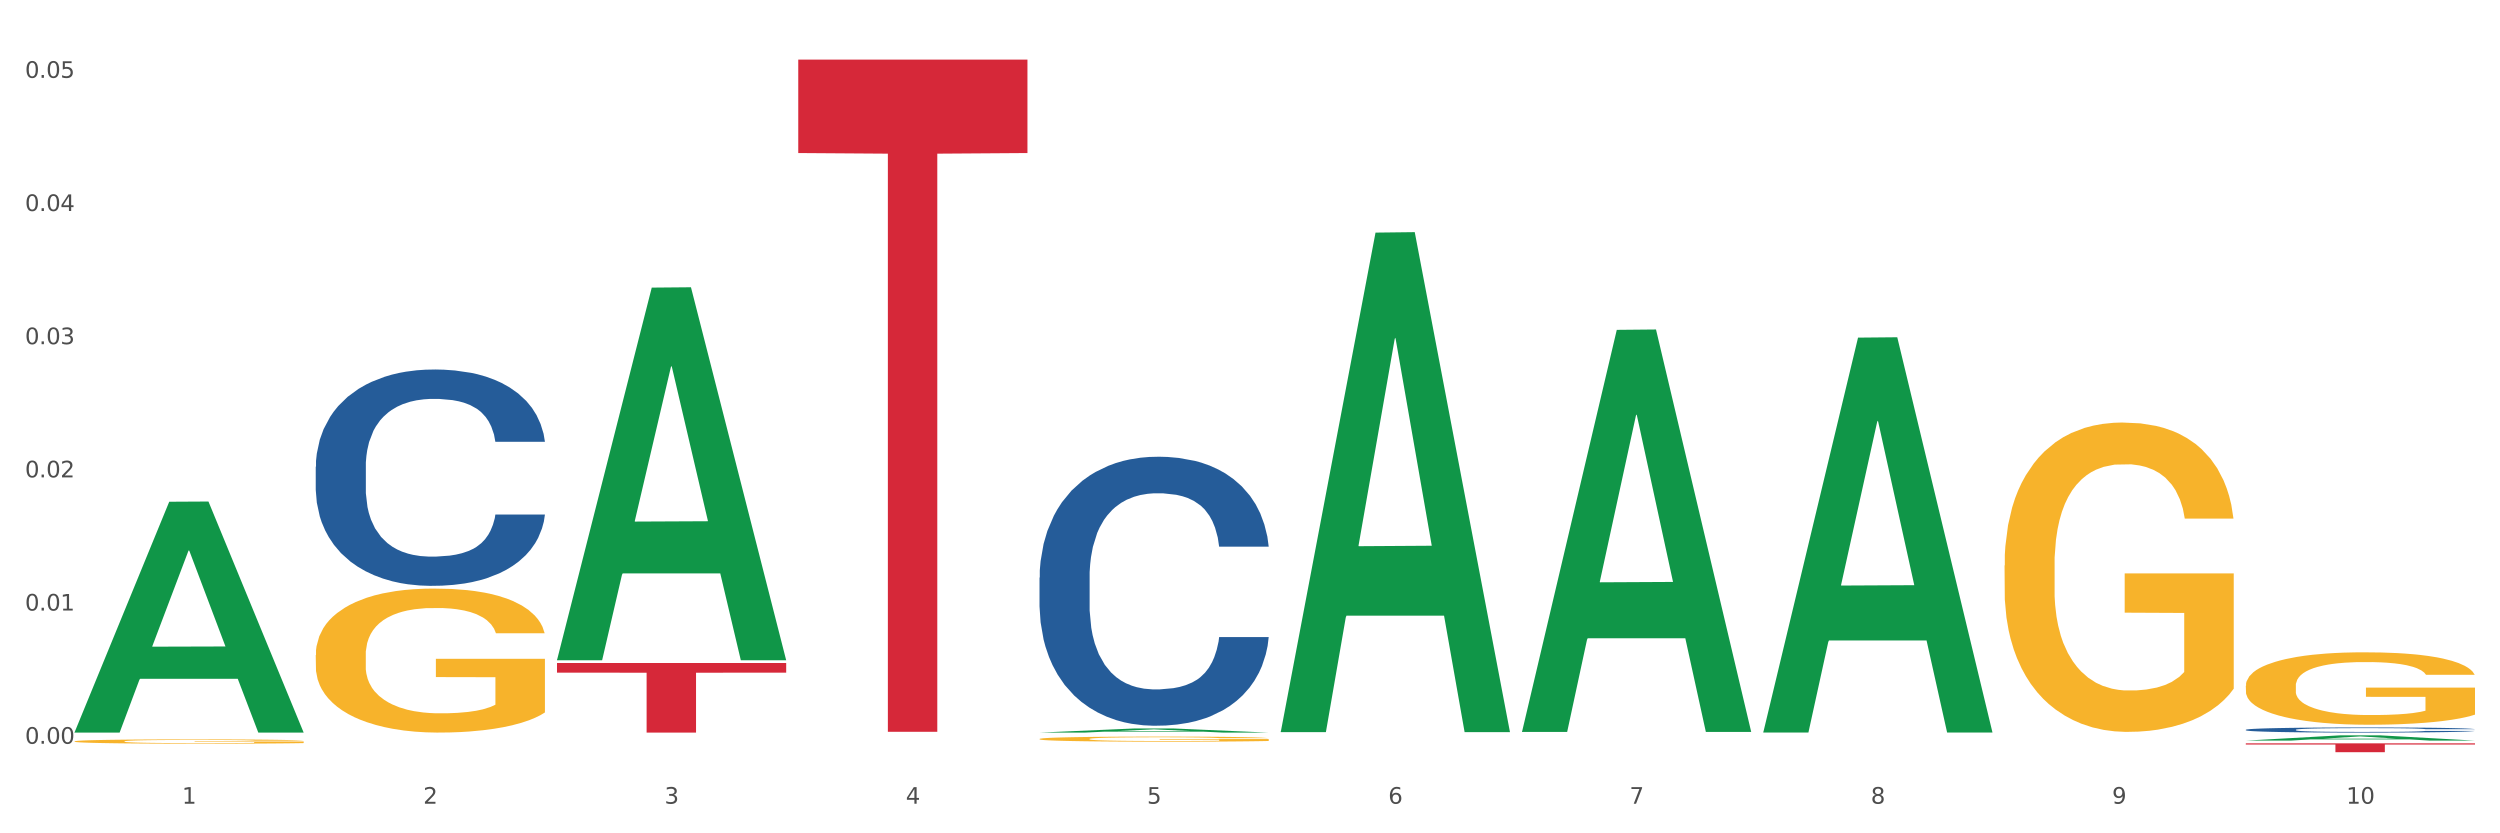 <?xml version="1.0" encoding="utf-8" standalone="no"?>
<!DOCTYPE svg PUBLIC "-//W3C//DTD SVG 1.1//EN"
  "http://www.w3.org/Graphics/SVG/1.1/DTD/svg11.dtd">
<svg xmlns:xlink="http://www.w3.org/1999/xlink" width="1080pt" height="360pt" viewBox="0 0 1080 360" xmlns="http://www.w3.org/2000/svg" version="1.1">
 <rect x="0" y="0" width="1080" height="360" fill="#333333" stroke="none"/>
 <defs>
  <style type="text/css">*{stroke-linejoin: round; stroke-linecap: butt}</style>
 </defs>
 <g id="figure_1">
  <g id="patch_1">
   <path d="M 0 360 
L 1080 360 
L 1080 0 
L 0 0 
z
" style="fill: #ffffff; stroke: #ffffff; stroke-linejoin: miter"/>
  </g>
  <g id="axes_1">
   <g id="matplotlib.axis_1">
    <g id="xtick_1">
     <g id="text_1">
      <!-- 1 -->
      <g style="fill: #4d4d4d" transform="translate(78.627 347.204) scale(0.096 -0.096)">
       <defs>
        <path id="DejaVuSans-31" d="M 794 531 
L 1825 531 
L 1825 4091 
L 703 3866 
L 703 4441 
L 1819 4666 
L 2450 4666 
L 2450 531 
L 3481 531 
L 3481 0 
L 794 0 
L 794 531 
z
" transform="scale(0.016)"/>
       </defs>
       <use xlink:href="#DejaVuSans-31"/>
      </g>
     </g>
    </g>
    <g id="xtick_2">
     <g id="text_2">
      <!-- 2 -->
      <g style="fill: #4d4d4d" transform="translate(182.851 347.204) scale(0.096 -0.096)">
       <defs>
        <path id="DejaVuSans-32" d="M 1228 531 
L 3431 531 
L 3431 0 
L 469 0 
L 469 531 
Q 828 903 1448 1529 
Q 2069 2156 2228 2338 
Q 2531 2678 2651 2914 
Q 2772 3150 2772 3378 
Q 2772 3750 2511 3984 
Q 2250 4219 1831 4219 
Q 1534 4219 1204 4116 
Q 875 4013 500 3803 
L 500 4441 
Q 881 4594 1212 4672 
Q 1544 4750 1819 4750 
Q 2544 4750 2975 4387 
Q 3406 4025 3406 3419 
Q 3406 3131 3298 2873 
Q 3191 2616 2906 2266 
Q 2828 2175 2409 1742 
Q 1991 1309 1228 531 
z
" transform="scale(0.016)"/>
       </defs>
       <use xlink:href="#DejaVuSans-32"/>
      </g>
     </g>
    </g>
    <g id="xtick_3">
     <g id="text_3">
      <!-- 3 -->
      <g style="fill: #4d4d4d" transform="translate(287.074 347.204) scale(0.096 -0.096)">
       <defs>
        <path id="DejaVuSans-33" d="M 2597 2516 
Q 3050 2419 3304 2112 
Q 3559 1806 3559 1356 
Q 3559 666 3084 287 
Q 2609 -91 1734 -91 
Q 1441 -91 1130 -33 
Q 819 25 488 141 
L 488 750 
Q 750 597 1062 519 
Q 1375 441 1716 441 
Q 2309 441 2620 675 
Q 2931 909 2931 1356 
Q 2931 1769 2642 2001 
Q 2353 2234 1838 2234 
L 1294 2234 
L 1294 2753 
L 1863 2753 
Q 2328 2753 2575 2939 
Q 2822 3125 2822 3475 
Q 2822 3834 2567 4026 
Q 2313 4219 1838 4219 
Q 1578 4219 1281 4162 
Q 984 4106 628 3988 
L 628 4550 
Q 988 4650 1302 4700 
Q 1616 4750 1894 4750 
Q 2613 4750 3031 4423 
Q 3450 4097 3450 3541 
Q 3450 3153 3228 2886 
Q 3006 2619 2597 2516 
z
" transform="scale(0.016)"/>
       </defs>
       <use xlink:href="#DejaVuSans-33"/>
      </g>
     </g>
    </g>
    <g id="xtick_4">
     <g id="text_4">
      <!-- 4 -->
      <g style="fill: #4d4d4d" transform="translate(391.298 347.204) scale(0.096 -0.096)">
       <defs>
        <path id="DejaVuSans-34" d="M 2419 4116 
L 825 1625 
L 2419 1625 
L 2419 4116 
z
M 2253 4666 
L 3047 4666 
L 3047 1625 
L 3713 1625 
L 3713 1100 
L 3047 1100 
L 3047 0 
L 2419 0 
L 2419 1100 
L 313 1100 
L 313 1709 
L 2253 4666 
z
" transform="scale(0.016)"/>
       </defs>
       <use xlink:href="#DejaVuSans-34"/>
      </g>
     </g>
    </g>
    <g id="xtick_5">
     <g id="text_5">
      <!-- 5 -->
      <g style="fill: #4d4d4d" transform="translate(495.522 347.204) scale(0.096 -0.096)">
       <defs>
        <path id="DejaVuSans-35" d="M 691 4666 
L 3169 4666 
L 3169 4134 
L 1269 4134 
L 1269 2991 
Q 1406 3038 1543 3061 
Q 1681 3084 1819 3084 
Q 2600 3084 3056 2656 
Q 3513 2228 3513 1497 
Q 3513 744 3044 326 
Q 2575 -91 1722 -91 
Q 1428 -91 1123 -41 
Q 819 9 494 109 
L 494 744 
Q 775 591 1075 516 
Q 1375 441 1709 441 
Q 2250 441 2565 725 
Q 2881 1009 2881 1497 
Q 2881 1984 2565 2268 
Q 2250 2553 1709 2553 
Q 1456 2553 1204 2497 
Q 953 2441 691 2322 
L 691 4666 
z
" transform="scale(0.016)"/>
       </defs>
       <use xlink:href="#DejaVuSans-35"/>
      </g>
     </g>
    </g>
    <g id="xtick_6">
     <g id="text_6">
      <!-- 6 -->
      <g style="fill: #4d4d4d" transform="translate(599.745 347.204) scale(0.096 -0.096)">
       <defs>
        <path id="DejaVuSans-36" d="M 2113 2584 
Q 1688 2584 1439 2293 
Q 1191 2003 1191 1497 
Q 1191 994 1439 701 
Q 1688 409 2113 409 
Q 2538 409 2786 701 
Q 3034 994 3034 1497 
Q 3034 2003 2786 2293 
Q 2538 2584 2113 2584 
z
M 3366 4563 
L 3366 3988 
Q 3128 4100 2886 4159 
Q 2644 4219 2406 4219 
Q 1781 4219 1451 3797 
Q 1122 3375 1075 2522 
Q 1259 2794 1537 2939 
Q 1816 3084 2150 3084 
Q 2853 3084 3261 2657 
Q 3669 2231 3669 1497 
Q 3669 778 3244 343 
Q 2819 -91 2113 -91 
Q 1303 -91 875 529 
Q 447 1150 447 2328 
Q 447 3434 972 4092 
Q 1497 4750 2381 4750 
Q 2619 4750 2861 4703 
Q 3103 4656 3366 4563 
z
" transform="scale(0.016)"/>
       </defs>
       <use xlink:href="#DejaVuSans-36"/>
      </g>
     </g>
    </g>
    <g id="xtick_7">
     <g id="text_7">
      <!-- 7 -->
      <g style="fill: #4d4d4d" transform="translate(703.969 347.204) scale(0.096 -0.096)">
       <defs>
        <path id="DejaVuSans-37" d="M 525 4666 
L 3525 4666 
L 3525 4397 
L 1831 0 
L 1172 0 
L 2766 4134 
L 525 4134 
L 525 4666 
z
" transform="scale(0.016)"/>
       </defs>
       <use xlink:href="#DejaVuSans-37"/>
      </g>
     </g>
    </g>
    <g id="xtick_8">
     <g id="text_8">
      <!-- 8 -->
      <g style="fill: #4d4d4d" transform="translate(808.193 347.204) scale(0.096 -0.096)">
       <defs>
        <path id="DejaVuSans-38" d="M 2034 2216 
Q 1584 2216 1326 1975 
Q 1069 1734 1069 1313 
Q 1069 891 1326 650 
Q 1584 409 2034 409 
Q 2484 409 2743 651 
Q 3003 894 3003 1313 
Q 3003 1734 2745 1975 
Q 2488 2216 2034 2216 
z
M 1403 2484 
Q 997 2584 770 2862 
Q 544 3141 544 3541 
Q 544 4100 942 4425 
Q 1341 4750 2034 4750 
Q 2731 4750 3128 4425 
Q 3525 4100 3525 3541 
Q 3525 3141 3298 2862 
Q 3072 2584 2669 2484 
Q 3125 2378 3379 2068 
Q 3634 1759 3634 1313 
Q 3634 634 3220 271 
Q 2806 -91 2034 -91 
Q 1263 -91 848 271 
Q 434 634 434 1313 
Q 434 1759 690 2068 
Q 947 2378 1403 2484 
z
M 1172 3481 
Q 1172 3119 1398 2916 
Q 1625 2713 2034 2713 
Q 2441 2713 2670 2916 
Q 2900 3119 2900 3481 
Q 2900 3844 2670 4047 
Q 2441 4250 2034 4250 
Q 1625 4250 1398 4047 
Q 1172 3844 1172 3481 
z
" transform="scale(0.016)"/>
       </defs>
       <use xlink:href="#DejaVuSans-38"/>
      </g>
     </g>
    </g>
    <g id="xtick_9">
     <g id="text_9">
      <!-- 9 -->
      <g style="fill: #4d4d4d" transform="translate(912.416 347.204) scale(0.096 -0.096)">
       <defs>
        <path id="DejaVuSans-39" d="M 703 97 
L 703 672 
Q 941 559 1184 500 
Q 1428 441 1663 441 
Q 2288 441 2617 861 
Q 2947 1281 2994 2138 
Q 2813 1869 2534 1725 
Q 2256 1581 1919 1581 
Q 1219 1581 811 2004 
Q 403 2428 403 3163 
Q 403 3881 828 4315 
Q 1253 4750 1959 4750 
Q 2769 4750 3195 4129 
Q 3622 3509 3622 2328 
Q 3622 1225 3098 567 
Q 2575 -91 1691 -91 
Q 1453 -91 1209 -44 
Q 966 3 703 97 
z
M 1959 2075 
Q 2384 2075 2632 2365 
Q 2881 2656 2881 3163 
Q 2881 3666 2632 3958 
Q 2384 4250 1959 4250 
Q 1534 4250 1286 3958 
Q 1038 3666 1038 3163 
Q 1038 2656 1286 2365 
Q 1534 2075 1959 2075 
z
" transform="scale(0.016)"/>
       </defs>
       <use xlink:href="#DejaVuSans-39"/>
      </g>
     </g>
    </g>
    <g id="xtick_10">
     <g id="text_10">
      <!-- 10 -->
      <g style="fill: #4d4d4d" transform="translate(1013.586 347.204) scale(0.096 -0.096)">
       <defs>
        <path id="DejaVuSans-30" d="M 2034 4250 
Q 1547 4250 1301 3770 
Q 1056 3291 1056 2328 
Q 1056 1369 1301 889 
Q 1547 409 2034 409 
Q 2525 409 2770 889 
Q 3016 1369 3016 2328 
Q 3016 3291 2770 3770 
Q 2525 4250 2034 4250 
z
M 2034 4750 
Q 2819 4750 3233 4129 
Q 3647 3509 3647 2328 
Q 3647 1150 3233 529 
Q 2819 -91 2034 -91 
Q 1250 -91 836 529 
Q 422 1150 422 2328 
Q 422 3509 836 4129 
Q 1250 4750 2034 4750 
z
" transform="scale(0.016)"/>
       </defs>
       <use xlink:href="#DejaVuSans-31"/>
       <use xlink:href="#DejaVuSans-30" transform="translate(63.623 0)"/>
      </g>
     </g>
    </g>
    <g id="xtick_11"/>
    <g id="xtick_12"/>
    <g id="xtick_13"/>
    <g id="xtick_14"/>
    <g id="xtick_15"/>
    <g id="xtick_16"/>
    <g id="xtick_17"/>
    <g id="xtick_18"/>
    <g id="xtick_19"/>
   </g>
   <g id="matplotlib.axis_2">
    <g id="ytick_1">
     <g id="text_11">
      <!-- 0.00 -->
      <g style="fill: #4d4d4d" transform="translate(10.8 321.301) scale(0.096 -0.096)">
       <defs>
        <path id="DejaVuSans-2e" d="M 684 794 
L 1344 794 
L 1344 0 
L 684 0 
L 684 794 
z
" transform="scale(0.016)"/>
       </defs>
       <use xlink:href="#DejaVuSans-30"/>
       <use xlink:href="#DejaVuSans-2e" transform="translate(63.623 0)"/>
       <use xlink:href="#DejaVuSans-30" transform="translate(95.41 0)"/>
       <use xlink:href="#DejaVuSans-30" transform="translate(159.033 0)"/>
      </g>
     </g>
    </g>
    <g id="ytick_2">
     <g id="text_12">
      <!-- 0.01 -->
      <g style="fill: #4d4d4d" transform="translate(10.8 263.765) scale(0.096 -0.096)">
       <use xlink:href="#DejaVuSans-30"/>
       <use xlink:href="#DejaVuSans-2e" transform="translate(63.623 0)"/>
       <use xlink:href="#DejaVuSans-30" transform="translate(95.41 0)"/>
       <use xlink:href="#DejaVuSans-31" transform="translate(159.033 0)"/>
      </g>
     </g>
    </g>
    <g id="ytick_3">
     <g id="text_13">
      <!-- 0.02 -->
      <g style="fill: #4d4d4d" transform="translate(10.8 206.23) scale(0.096 -0.096)">
       <use xlink:href="#DejaVuSans-30"/>
       <use xlink:href="#DejaVuSans-2e" transform="translate(63.623 0)"/>
       <use xlink:href="#DejaVuSans-30" transform="translate(95.41 0)"/>
       <use xlink:href="#DejaVuSans-32" transform="translate(159.033 0)"/>
      </g>
     </g>
    </g>
    <g id="ytick_4">
     <g id="text_14">
      <!-- 0.03 -->
      <g style="fill: #4d4d4d" transform="translate(10.8 148.695) scale(0.096 -0.096)">
       <use xlink:href="#DejaVuSans-30"/>
       <use xlink:href="#DejaVuSans-2e" transform="translate(63.623 0)"/>
       <use xlink:href="#DejaVuSans-30" transform="translate(95.41 0)"/>
       <use xlink:href="#DejaVuSans-33" transform="translate(159.033 0)"/>
      </g>
     </g>
    </g>
    <g id="ytick_5">
     <g id="text_15">
      <!-- 0.04 -->
      <g style="fill: #4d4d4d" transform="translate(10.8 91.159) scale(0.096 -0.096)">
       <use xlink:href="#DejaVuSans-30"/>
       <use xlink:href="#DejaVuSans-2e" transform="translate(63.623 0)"/>
       <use xlink:href="#DejaVuSans-30" transform="translate(95.41 0)"/>
       <use xlink:href="#DejaVuSans-34" transform="translate(159.033 0)"/>
      </g>
     </g>
    </g>
    <g id="ytick_6">
     <g id="text_16">
      <!-- 0.05 -->
      <g style="fill: #4d4d4d" transform="translate(10.8 33.624) scale(0.096 -0.096)">
       <use xlink:href="#DejaVuSans-30"/>
       <use xlink:href="#DejaVuSans-2e" transform="translate(63.623 0)"/>
       <use xlink:href="#DejaVuSans-30" transform="translate(95.41 0)"/>
       <use xlink:href="#DejaVuSans-35" transform="translate(159.033 0)"/>
      </g>
     </g>
    </g>
    <g id="ytick_7"/>
    <g id="ytick_8"/>
    <g id="ytick_9"/>
    <g id="ytick_10"/>
    <g id="ytick_11"/>
   </g>
   <g id="PolyCollection_1">
    <path d="M 32.175 316.298 
L 32.277 316.205 
L 73.107 216.751 
L 90.051 216.657 
L 131.187 316.486 
L 111.589 316.486 
L 102.709 293.239 
L 60.552 293.239 
L 60.246 293.614 
L 51.671 316.486 
L 32.175 316.486 
L 32.175 316.298 
L 65.86 279.366 
L 97.401 279.273 
L 81.783 237.935 
L 81.579 237.748 
L 81.375 238.029 
L 65.758 279.273 
L 65.86 279.366 
L 32.175 316.298 
z
" clip-path="url(#p9fb5343af8)" style="fill: #109648"/>
    <path d="M 970.188 315.258 
L 970.305 315.256 
L 970.305 315.199 
L 970.656 315.122 
L 971.943 314.979 
L 973.582 314.871 
L 976.39 314.745 
L 977.912 314.692 
L 979.902 314.633 
L 983.998 314.537 
L 988.679 314.456 
L 991.956 314.411 
L 994.414 314.382 
L 999.915 314.331 
L 1003.075 314.309 
L 1006.352 314.291 
L 1009.161 314.279 
L 1013.842 314.264 
L 1017.587 314.258 
L 1021.917 314.256 
L 1025.546 314.258 
L 1030.344 314.266 
L 1037.366 314.291 
L 1040.058 314.305 
L 1043.686 314.329 
L 1047.431 314.362 
L 1050.474 314.395 
L 1053.985 314.441 
L 1057.613 314.503 
L 1061.125 314.58 
L 1063.582 314.651 
L 1065.572 314.727 
L 1067.327 314.818 
L 1068.615 314.918 
L 1069.2 315.001 
L 1047.782 315.001 
L 1047.197 314.926 
L 1046.027 314.845 
L 1044.857 314.79 
L 1043.569 314.745 
L 1041.58 314.694 
L 1039.824 314.661 
L 1036.898 314.623 
L 1034.206 314.598 
L 1031.983 314.584 
L 1029.291 314.572 
L 1023.556 314.56 
L 1019.46 314.56 
L 1016.885 314.564 
L 1013.725 314.574 
L 1011.033 314.588 
L 1007.873 314.613 
L 1005.415 314.639 
L 1002.958 314.674 
L 1001.553 314.698 
L 999.447 314.743 
L 998.042 314.779 
L 996.17 314.843 
L 995.116 314.887 
L 993.244 315.003 
L 992.424 315.089 
L 992.073 315.148 
L 991.839 315.213 
L 991.839 315.531 
L 992.541 315.673 
L 993.127 315.734 
L 994.063 315.804 
L 995.818 315.893 
L 998.393 315.981 
L 1001.085 316.044 
L 1003.309 316.083 
L 1005.415 316.111 
L 1007.522 316.134 
L 1010.097 316.154 
L 1012.203 316.166 
L 1015.363 316.178 
L 1019.109 316.184 
L 1022.035 316.184 
L 1028.003 316.174 
L 1030.695 316.164 
L 1033.27 316.15 
L 1036.079 316.127 
L 1038.303 316.103 
L 1039.59 316.085 
L 1041.697 316.046 
L 1043.335 316.005 
L 1044.739 315.958 
L 1045.676 315.918 
L 1046.729 315.857 
L 1047.548 315.787 
L 1047.782 315.751 
L 1069.2 315.751 
L 1068.732 315.824 
L 1067.913 315.895 
L 1066.274 315.991 
L 1064.987 316.046 
L 1062.997 316.113 
L 1060.89 316.17 
L 1057.965 316.233 
L 1055.273 316.28 
L 1052.464 316.321 
L 1049.421 316.358 
L 1043.92 316.408 
L 1041.931 316.423 
L 1037.717 316.447 
L 1034.44 316.461 
L 1029.642 316.476 
L 1024.726 316.484 
L 1019.577 316.486 
L 1015.012 316.482 
L 1009.98 316.47 
L 1006.82 316.457 
L 1003.309 316.439 
L 999.212 316.411 
L 995.35 316.376 
L 991.722 316.335 
L 988.328 316.288 
L 985.168 316.235 
L 981.072 316.148 
L 978.029 316.062 
L 975.805 315.983 
L 974.284 315.916 
L 972.762 315.83 
L 971.943 315.771 
L 970.656 315.629 
L 970.188 315.496 
L 970.188 315.258 
z
" clip-path="url(#p9fb5343af8)" style="fill: #255c99"/>
    <path d="M 449.069 249.525 
L 449.187 249.419 
L 449.187 246.446 
L 449.538 242.413 
L 450.825 234.983 
L 452.464 229.357 
L 455.272 222.776 
L 456.794 220.016 
L 458.783 216.938 
L 462.88 211.949 
L 467.561 207.703 
L 470.838 205.368 
L 473.296 203.882 
L 478.797 201.228 
L 481.957 200.061 
L 485.234 199.105 
L 488.042 198.469 
L 492.724 197.726 
L 496.469 197.407 
L 500.799 197.301 
L 504.427 197.407 
L 509.226 197.832 
L 516.248 199.105 
L 518.94 199.848 
L 522.568 201.122 
L 526.313 202.821 
L 529.356 204.519 
L 532.867 206.96 
L 536.495 210.145 
L 540.006 214.178 
L 542.464 217.893 
L 544.454 221.821 
L 546.209 226.597 
L 547.497 231.798 
L 548.082 236.15 
L 526.664 236.15 
L 526.079 232.223 
L 524.909 227.977 
L 523.738 225.111 
L 522.451 222.776 
L 520.461 220.122 
L 518.706 218.424 
L 515.78 216.407 
L 513.088 215.133 
L 510.864 214.39 
L 508.173 213.754 
L 502.438 213.117 
L 498.342 213.117 
L 495.767 213.329 
L 492.607 213.86 
L 489.915 214.603 
L 486.755 215.876 
L 484.297 217.256 
L 481.84 219.061 
L 480.435 220.335 
L 478.328 222.67 
L 476.924 224.58 
L 475.051 227.871 
L 473.998 230.206 
L 472.126 236.256 
L 471.306 240.715 
L 470.955 243.793 
L 470.721 247.19 
L 470.721 263.748 
L 471.423 271.178 
L 472.009 274.363 
L 472.945 277.972 
L 474.7 282.642 
L 477.275 287.207 
L 479.967 290.497 
L 482.191 292.514 
L 484.297 294 
L 486.404 295.167 
L 488.979 296.229 
L 491.085 296.866 
L 494.245 297.503 
L 497.991 297.821 
L 500.916 297.821 
L 506.885 297.29 
L 509.577 296.76 
L 512.152 296.017 
L 514.961 294.849 
L 517.184 293.575 
L 518.472 292.62 
L 520.578 290.603 
L 522.217 288.48 
L 523.621 286.039 
L 524.558 283.916 
L 525.611 280.732 
L 526.43 277.123 
L 526.664 275.212 
L 548.082 275.212 
L 547.614 279.033 
L 546.795 282.748 
L 545.156 287.737 
L 543.869 290.603 
L 541.879 294.106 
L 539.772 297.078 
L 536.846 300.369 
L 534.155 302.81 
L 531.346 304.933 
L 528.303 306.844 
L 522.802 309.497 
L 520.813 310.24 
L 516.599 311.514 
L 513.322 312.257 
L 508.524 313 
L 503.608 313.425 
L 498.459 313.531 
L 493.894 313.318 
L 488.862 312.682 
L 485.702 312.045 
L 482.191 311.089 
L 478.094 309.603 
L 474.232 307.799 
L 470.604 305.676 
L 467.21 303.235 
L 464.05 300.475 
L 459.954 295.91 
L 456.911 291.452 
L 454.687 287.313 
L 453.166 283.81 
L 451.644 279.352 
L 450.825 276.273 
L 449.538 268.843 
L 449.069 261.944 
L 449.069 249.525 
z
" clip-path="url(#p9fb5343af8)" style="fill: #255c99"/>
    <path d="M 136.399 201.62 
L 136.516 201.534 
L 136.516 199.144 
L 136.867 195.9 
L 138.154 189.925 
L 139.793 185.401 
L 142.602 180.108 
L 144.123 177.889 
L 146.113 175.413 
L 150.209 171.401 
L 154.89 167.987 
L 158.167 166.109 
L 160.625 164.914 
L 166.126 162.78 
L 169.286 161.841 
L 172.563 161.073 
L 175.372 160.56 
L 180.053 159.963 
L 183.798 159.707 
L 188.129 159.621 
L 191.757 159.707 
L 196.555 160.048 
L 203.577 161.073 
L 206.269 161.67 
L 209.897 162.694 
L 213.642 164.06 
L 216.685 165.426 
L 220.196 167.389 
L 223.824 169.95 
L 227.336 173.194 
L 229.793 176.182 
L 231.783 179.34 
L 233.538 183.181 
L 234.826 187.364 
L 235.411 190.864 
L 213.993 190.864 
L 213.408 187.706 
L 212.238 184.291 
L 211.068 181.986 
L 209.78 180.108 
L 207.791 177.974 
L 206.035 176.609 
L 203.109 174.987 
L 200.417 173.962 
L 198.194 173.365 
L 195.502 172.853 
L 189.767 172.34 
L 185.671 172.34 
L 183.096 172.511 
L 179.936 172.938 
L 177.244 173.535 
L 174.084 174.56 
L 171.626 175.67 
L 169.169 177.121 
L 167.764 178.145 
L 165.658 180.023 
L 164.253 181.56 
L 162.381 184.206 
L 161.327 186.084 
L 159.455 190.949 
L 158.635 194.535 
L 158.284 197.01 
L 158.05 199.742 
L 158.05 213.058 
L 158.752 219.034 
L 159.338 221.594 
L 160.274 224.497 
L 162.029 228.253 
L 164.604 231.923 
L 167.296 234.569 
L 169.52 236.191 
L 171.626 237.386 
L 173.733 238.325 
L 176.308 239.179 
L 178.415 239.691 
L 181.575 240.203 
L 185.32 240.459 
L 188.246 240.459 
L 194.214 240.033 
L 196.906 239.606 
L 199.481 239.008 
L 202.29 238.069 
L 204.514 237.045 
L 205.801 236.277 
L 207.908 234.655 
L 209.546 232.948 
L 210.951 230.984 
L 211.887 229.277 
L 212.94 226.716 
L 213.759 223.814 
L 213.993 222.277 
L 235.411 222.277 
L 234.943 225.35 
L 234.124 228.338 
L 232.485 232.35 
L 231.198 234.655 
L 229.208 237.472 
L 227.102 239.862 
L 224.176 242.508 
L 221.484 244.471 
L 218.675 246.179 
L 215.632 247.715 
L 210.131 249.849 
L 208.142 250.447 
L 203.928 251.471 
L 200.651 252.069 
L 195.853 252.666 
L 190.937 253.008 
L 185.788 253.093 
L 181.223 252.922 
L 176.191 252.41 
L 173.031 251.898 
L 169.52 251.13 
L 165.424 249.935 
L 161.561 248.483 
L 157.933 246.776 
L 154.539 244.813 
L 151.379 242.593 
L 147.283 238.923 
L 144.24 235.338 
L 142.016 232.009 
L 140.495 229.192 
L 138.973 225.606 
L 138.154 223.131 
L 136.867 217.156 
L 136.399 211.607 
L 136.399 201.62 
z
" clip-path="url(#p9fb5343af8)" style="fill: #255c99"/>
    <path d="M 449.069 319.229 
L 449.186 319.227 
L 449.186 319.154 
L 449.42 319.092 
L 450.589 318.941 
L 452.343 318.817 
L 453.628 318.751 
L 454.914 318.696 
L 456.434 318.642 
L 458.304 318.586 
L 461.694 318.504 
L 463.799 318.462 
L 466.37 318.417 
L 471.046 318.353 
L 474.436 318.317 
L 477.943 318.287 
L 483.671 318.251 
L 487.412 318.235 
L 491.386 318.223 
L 496.179 318.215 
L 499.803 318.213 
L 507.752 318.219 
L 514.532 318.237 
L 517.805 318.251 
L 522.014 318.275 
L 524.235 318.291 
L 527.859 318.323 
L 531.599 318.365 
L 534.171 318.401 
L 538.029 318.47 
L 540.951 318.538 
L 543.64 318.622 
L 545.043 318.68 
L 546.095 318.735 
L 547.03 318.797 
L 547.965 318.895 
L 526.923 318.895 
L 526.105 318.825 
L 524.819 318.759 
L 522.949 318.694 
L 521.312 318.654 
L 518.507 318.604 
L 515.935 318.572 
L 513.246 318.548 
L 509.973 318.528 
L 507.401 318.518 
L 503.778 318.51 
L 496.647 318.512 
L 491.854 318.528 
L 488.581 318.548 
L 486.477 318.566 
L 484.606 318.586 
L 482.502 318.614 
L 480.047 318.656 
L 478.294 318.694 
L 476.54 318.743 
L 475.138 318.791 
L 473.852 318.847 
L 472.8 318.907 
L 471.981 318.97 
L 471.28 319.046 
L 470.696 319.172 
L 470.696 319.447 
L 470.929 319.51 
L 471.514 319.592 
L 472.215 319.654 
L 473.384 319.729 
L 474.436 319.779 
L 476.424 319.851 
L 478.645 319.911 
L 480.398 319.95 
L 482.152 319.982 
L 485.191 320.026 
L 488.581 320.062 
L 491.503 320.084 
L 495.478 320.104 
L 498.167 320.112 
L 500.505 320.116 
L 506.232 320.116 
L 510.324 320.11 
L 514.883 320.096 
L 518.39 320.078 
L 521.312 320.056 
L 524.585 320.02 
L 526.69 319.986 
L 526.69 319.566 
L 500.972 319.564 
L 500.972 319.285 
L 548.082 319.285 
L 548.082 320.104 
L 546.095 320.146 
L 543.874 320.184 
L 541.536 320.219 
L 538.029 320.261 
L 533.82 320.301 
L 530.08 320.329 
L 526.105 320.353 
L 521.429 320.375 
L 515.351 320.395 
L 511.61 320.403 
L 506.934 320.409 
L 501.44 320.411 
L 496.647 320.407 
L 491.971 320.397 
L 487.061 320.379 
L 482.268 320.353 
L 478.645 320.327 
L 475.021 320.295 
L 471.163 320.253 
L 468.124 320.213 
L 465.786 320.176 
L 463.214 320.13 
L 460.409 320.07 
L 458.304 320.016 
L 456.434 319.96 
L 454.447 319.887 
L 453.044 319.825 
L 451.641 319.747 
L 450.823 319.688 
L 449.888 319.598 
L 449.186 319.472 
L 449.069 319.229 
z
" clip-path="url(#p9fb5343af8)" style="fill: #f7b32b"/>
    <path d="M 865.964 244.288 
L 866.081 244.166 
L 866.081 239.772 
L 866.315 235.988 
L 867.484 226.834 
L 869.237 219.266 
L 870.523 215.238 
L 871.809 211.942 
L 873.329 208.646 
L 875.199 205.229 
L 878.589 200.224 
L 880.693 197.661 
L 883.265 194.976 
L 887.941 191.07 
L 891.331 188.872 
L 894.838 187.042 
L 900.566 184.844 
L 904.306 183.868 
L 908.281 183.136 
L 913.074 182.647 
L 916.698 182.525 
L 924.647 182.891 
L 931.427 183.99 
L 934.7 184.844 
L 938.908 186.309 
L 941.129 187.286 
L 944.753 189.239 
L 948.494 191.802 
L 951.066 193.999 
L 954.923 198.149 
L 957.846 202.299 
L 960.534 207.426 
L 961.937 210.966 
L 962.989 214.261 
L 963.924 218.045 
L 964.859 224.026 
L 943.818 224.026 
L 943 219.754 
L 941.714 215.726 
L 939.843 211.82 
L 938.207 209.379 
L 935.401 206.327 
L 932.829 204.374 
L 930.141 202.91 
L 926.868 201.689 
L 924.296 201.079 
L 920.672 200.59 
L 913.541 200.712 
L 908.749 201.689 
L 905.475 202.91 
L 903.371 204.008 
L 901.501 205.229 
L 899.397 206.938 
L 896.942 209.501 
L 895.188 211.82 
L 893.435 214.749 
L 892.032 217.679 
L 890.746 221.097 
L 889.694 224.758 
L 888.876 228.542 
L 888.175 233.181 
L 887.59 240.871 
L 887.59 257.593 
L 887.824 261.377 
L 888.408 266.381 
L 889.11 270.165 
L 890.279 274.681 
L 891.331 277.733 
L 893.318 282.127 
L 895.539 285.789 
L 897.293 288.108 
L 899.046 290.061 
L 902.085 292.747 
L 905.475 294.944 
L 908.398 296.286 
L 912.372 297.507 
L 915.061 297.995 
L 917.399 298.239 
L 923.127 298.239 
L 927.218 297.873 
L 931.777 297.019 
L 935.284 295.92 
L 938.207 294.577 
L 941.48 292.38 
L 943.584 290.305 
L 943.584 264.795 
L 917.867 264.672 
L 917.867 247.706 
L 964.976 247.706 
L 964.976 297.507 
L 962.989 300.07 
L 960.768 302.389 
L 958.43 304.464 
L 954.923 307.028 
L 950.715 309.469 
L 946.974 311.178 
L 943 312.643 
L 938.324 313.985 
L 932.245 315.206 
L 928.504 315.694 
L 923.828 316.06 
L 918.334 316.182 
L 913.541 315.938 
L 908.865 315.328 
L 903.956 314.229 
L 899.163 312.643 
L 895.539 311.056 
L 891.915 309.103 
L 888.058 306.539 
L 885.018 304.098 
L 882.68 301.901 
L 880.109 299.094 
L 877.303 295.432 
L 875.199 292.136 
L 873.329 288.719 
L 871.341 284.324 
L 869.938 280.54 
L 868.536 275.78 
L 867.717 272.24 
L 866.782 266.748 
L 866.081 259.058 
L 865.964 244.288 
z
" clip-path="url(#p9fb5343af8)" style="fill: #f7b32b"/>
    <path d="M 970.188 296.257 
L 970.304 296.228 
L 970.304 295.199 
L 970.538 294.313 
L 971.707 292.17 
L 973.461 290.398 
L 974.747 289.455 
L 976.032 288.684 
L 977.552 287.912 
L 979.422 287.112 
L 982.813 285.94 
L 984.917 285.34 
L 987.488 284.711 
L 992.164 283.797 
L 995.554 283.283 
L 999.061 282.854 
L 1004.789 282.34 
L 1008.53 282.111 
L 1012.505 281.939 
L 1017.297 281.825 
L 1020.921 281.797 
L 1028.87 281.882 
L 1035.65 282.139 
L 1038.923 282.34 
L 1043.132 282.682 
L 1045.353 282.911 
L 1048.977 283.368 
L 1052.717 283.968 
L 1055.289 284.483 
L 1059.147 285.454 
L 1062.069 286.426 
L 1064.758 287.626 
L 1066.161 288.455 
L 1067.213 289.227 
L 1068.148 290.113 
L 1069.083 291.513 
L 1048.041 291.513 
L 1047.223 290.513 
L 1045.937 289.57 
L 1044.067 288.655 
L 1042.43 288.084 
L 1039.625 287.369 
L 1037.053 286.912 
L 1034.364 286.569 
L 1031.091 286.283 
L 1028.52 286.14 
L 1024.896 286.026 
L 1017.765 286.055 
L 1012.972 286.283 
L 1009.699 286.569 
L 1007.595 286.826 
L 1005.724 287.112 
L 1003.62 287.512 
L 1001.165 288.112 
L 999.412 288.655 
L 997.659 289.341 
L 996.256 290.027 
L 994.97 290.827 
L 993.918 291.684 
L 993.1 292.57 
L 992.398 293.656 
L 991.814 295.456 
L 991.814 299.372 
L 992.047 300.257 
L 992.632 301.429 
L 993.333 302.315 
L 994.502 303.372 
L 995.554 304.087 
L 997.542 305.116 
L 999.763 305.973 
L 1001.516 306.516 
L 1003.27 306.973 
L 1006.309 307.602 
L 1009.699 308.116 
L 1012.621 308.43 
L 1016.596 308.716 
L 1019.285 308.831 
L 1021.623 308.888 
L 1027.351 308.888 
L 1031.442 308.802 
L 1036.001 308.602 
L 1039.508 308.345 
L 1042.43 308.03 
L 1045.704 307.516 
L 1047.808 307.03 
L 1047.808 301.058 
L 1022.09 301.029 
L 1022.09 297.057 
L 1069.2 297.057 
L 1069.2 308.716 
L 1067.213 309.316 
L 1064.992 309.859 
L 1062.654 310.345 
L 1059.147 310.945 
L 1054.938 311.517 
L 1051.198 311.917 
L 1047.223 312.26 
L 1042.547 312.574 
L 1036.469 312.86 
L 1032.728 312.974 
L 1028.052 313.06 
L 1022.558 313.089 
L 1017.765 313.031 
L 1013.089 312.889 
L 1008.179 312.631 
L 1003.387 312.26 
L 999.763 311.888 
L 996.139 311.431 
L 992.281 310.831 
L 989.242 310.259 
L 986.904 309.745 
L 984.332 309.088 
L 981.527 308.23 
L 979.422 307.459 
L 977.552 306.659 
L 975.565 305.63 
L 974.162 304.744 
L 972.759 303.63 
L 971.941 302.801 
L 971.006 301.515 
L 970.304 299.714 
L 970.188 296.257 
z
" clip-path="url(#p9fb5343af8)" style="fill: #f7b32b"/>
    <path d="M 240.622 286.408 
L 339.635 286.408 
L 339.635 290.587 
L 300.687 290.615 
L 300.687 316.481 
L 279.336 316.481 
L 279.336 290.615 
L 240.622 290.587 
L 240.622 286.436 
L 240.622 286.408 
z
" clip-path="url(#p9fb5343af8)" style="fill: #d62839"/>
    <path d="M 344.846 25.759 
L 443.858 25.759 
L 443.858 66.113 
L 404.91 66.386 
L 404.91 316.141 
L 383.559 316.141 
L 383.559 66.386 
L 344.846 66.113 
L 344.846 26.032 
L 344.846 25.759 
z
" clip-path="url(#p9fb5343af8)" style="fill: #d62839"/>
    <path d="M 970.188 321.11 
L 1069.2 321.11 
L 1069.2 321.644 
L 1030.252 321.647 
L 1030.252 324.95 
L 1008.901 324.95 
L 1008.901 321.647 
L 970.188 321.644 
L 970.188 321.114 
L 970.188 321.11 
z
" clip-path="url(#p9fb5343af8)" style="fill: #d62839"/>
    <path d="M 136.399 283.01 
L 136.516 282.953 
L 136.516 280.908 
L 136.749 279.146 
L 137.918 274.885 
L 139.672 271.362 
L 140.958 269.488 
L 142.244 267.953 
L 143.763 266.419 
L 145.634 264.829 
L 149.024 262.499 
L 151.128 261.306 
L 153.699 260.056 
L 158.375 258.238 
L 161.765 257.215 
L 165.272 256.363 
L 171 255.34 
L 174.741 254.886 
L 178.716 254.545 
L 183.508 254.317 
L 187.132 254.261 
L 195.081 254.431 
L 201.861 254.942 
L 205.135 255.34 
L 209.343 256.022 
L 211.564 256.476 
L 215.188 257.385 
L 218.928 258.579 
L 221.5 259.601 
L 225.358 261.533 
L 228.28 263.465 
L 230.969 265.851 
L 232.372 267.499 
L 233.424 269.033 
L 234.359 270.794 
L 235.294 273.578 
L 214.253 273.578 
L 213.434 271.59 
L 212.148 269.715 
L 210.278 267.897 
L 208.641 266.76 
L 205.836 265.34 
L 203.264 264.431 
L 200.576 263.749 
L 197.302 263.181 
L 194.731 262.897 
L 191.107 262.669 
L 183.976 262.726 
L 179.183 263.181 
L 175.91 263.749 
L 173.806 264.26 
L 171.936 264.829 
L 169.831 265.624 
L 167.377 266.817 
L 165.623 267.897 
L 163.87 269.26 
L 162.467 270.624 
L 161.181 272.215 
L 160.129 273.919 
L 159.311 275.681 
L 158.609 277.84 
L 158.025 281.419 
L 158.025 289.203 
L 158.259 290.964 
L 158.843 293.294 
L 159.544 295.055 
L 160.713 297.157 
L 161.765 298.578 
L 163.753 300.623 
L 165.974 302.328 
L 167.727 303.407 
L 169.481 304.316 
L 172.52 305.566 
L 175.91 306.589 
L 178.833 307.214 
L 182.807 307.782 
L 185.496 308.009 
L 187.834 308.123 
L 193.562 308.123 
L 197.653 307.953 
L 202.212 307.555 
L 205.719 307.044 
L 208.641 306.419 
L 211.915 305.396 
L 214.019 304.43 
L 214.019 292.555 
L 188.301 292.498 
L 188.301 284.601 
L 235.411 284.601 
L 235.411 307.782 
L 233.424 308.975 
L 231.203 310.055 
L 228.865 311.021 
L 225.358 312.214 
L 221.15 313.35 
L 217.409 314.146 
L 213.434 314.827 
L 208.758 315.452 
L 202.68 316.021 
L 198.939 316.248 
L 194.263 316.418 
L 188.769 316.475 
L 183.976 316.362 
L 179.3 316.077 
L 174.39 315.566 
L 169.598 314.827 
L 165.974 314.089 
L 162.35 313.18 
L 158.492 311.987 
L 155.453 310.85 
L 153.115 309.828 
L 150.543 308.521 
L 147.738 306.816 
L 145.634 305.282 
L 143.763 303.691 
L 141.776 301.646 
L 140.373 299.885 
L 138.97 297.669 
L 138.152 296.021 
L 137.217 293.464 
L 136.516 289.885 
L 136.399 283.01 
z
" clip-path="url(#p9fb5343af8)" style="fill: #f7b32b"/>
    <path d="M 32.175 320.27 
L 32.292 320.268 
L 32.292 320.207 
L 32.526 320.154 
L 33.695 320.026 
L 35.448 319.92 
L 36.734 319.864 
L 38.02 319.817 
L 39.54 319.771 
L 41.41 319.724 
L 44.8 319.654 
L 46.904 319.618 
L 49.476 319.58 
L 54.152 319.526 
L 57.542 319.495 
L 61.049 319.469 
L 66.777 319.438 
L 70.517 319.425 
L 74.492 319.415 
L 79.285 319.408 
L 82.909 319.406 
L 90.858 319.411 
L 97.638 319.426 
L 100.911 319.438 
L 105.119 319.459 
L 107.34 319.473 
L 110.964 319.5 
L 114.705 319.536 
L 117.277 319.566 
L 121.134 319.625 
L 124.057 319.683 
L 126.745 319.754 
L 128.148 319.804 
L 129.2 319.85 
L 130.135 319.903 
L 131.071 319.987 
L 110.029 319.987 
L 109.211 319.927 
L 107.925 319.87 
L 106.054 319.816 
L 104.418 319.782 
L 101.612 319.739 
L 99.041 319.712 
L 96.352 319.691 
L 93.079 319.674 
L 90.507 319.666 
L 86.883 319.659 
L 79.752 319.66 
L 74.96 319.674 
L 71.686 319.691 
L 69.582 319.707 
L 67.712 319.724 
L 65.608 319.747 
L 63.153 319.783 
L 61.399 319.816 
L 59.646 319.857 
L 58.243 319.898 
L 56.957 319.946 
L 55.905 319.997 
L 55.087 320.05 
L 54.386 320.115 
L 53.801 320.222 
L 53.801 320.456 
L 54.035 320.509 
L 54.619 320.579 
L 55.321 320.632 
L 56.49 320.695 
L 57.542 320.738 
L 59.529 320.799 
L 61.75 320.85 
L 63.504 320.883 
L 65.257 320.91 
L 68.296 320.948 
L 71.686 320.979 
L 74.609 320.997 
L 78.583 321.014 
L 81.272 321.021 
L 83.61 321.025 
L 89.338 321.025 
L 93.429 321.019 
L 97.988 321.008 
L 101.495 320.992 
L 104.418 320.973 
L 107.691 320.943 
L 109.795 320.914 
L 109.795 320.557 
L 84.078 320.555 
L 84.078 320.318 
L 131.187 320.318 
L 131.187 321.014 
L 129.2 321.05 
L 126.979 321.083 
L 124.641 321.112 
L 121.134 321.148 
L 116.926 321.182 
L 113.185 321.206 
L 109.211 321.226 
L 104.535 321.245 
L 98.456 321.262 
L 94.715 321.269 
L 90.039 321.274 
L 84.545 321.276 
L 79.752 321.272 
L 75.076 321.264 
L 70.167 321.248 
L 65.374 321.226 
L 61.75 321.204 
L 58.126 321.177 
L 54.269 321.141 
L 51.229 321.107 
L 48.891 321.076 
L 46.32 321.037 
L 43.514 320.985 
L 41.41 320.939 
L 39.54 320.891 
L 37.552 320.83 
L 36.15 320.777 
L 34.747 320.71 
L 33.928 320.661 
L 32.993 320.584 
L 32.292 320.477 
L 32.175 320.27 
z
" clip-path="url(#p9fb5343af8)" style="fill: #f7b32b"/>
    <path d="M 240.622 284.938 
L 240.724 284.787 
L 281.554 124.247 
L 298.499 124.096 
L 339.635 285.24 
L 320.036 285.24 
L 311.156 247.716 
L 268.999 247.716 
L 268.693 248.321 
L 260.118 285.24 
L 240.622 285.24 
L 240.622 284.938 
L 274.307 225.322 
L 305.848 225.17 
L 290.231 158.443 
L 290.026 158.14 
L 289.822 158.594 
L 274.205 225.17 
L 274.307 225.322 
L 240.622 284.938 
z
" clip-path="url(#p9fb5343af8)" style="fill: #109648"/>
    <path d="M 449.069 316.483 
L 449.172 316.481 
L 490.001 314.7 
L 506.946 314.698 
L 548.082 316.486 
L 528.484 316.486 
L 519.603 316.07 
L 477.446 316.07 
L 477.14 316.076 
L 468.566 316.486 
L 449.069 316.486 
L 449.069 316.483 
L 482.754 315.821 
L 514.295 315.82 
L 498.678 315.079 
L 498.474 315.076 
L 498.269 315.081 
L 482.652 315.82 
L 482.754 315.821 
L 449.069 316.483 
z
" clip-path="url(#p9fb5343af8)" style="fill: #109648"/>
    <path d="M 553.293 315.863 
L 553.395 315.66 
L 594.225 100.486 
L 611.169 100.283 
L 652.306 316.268 
L 632.707 316.268 
L 623.827 265.973 
L 581.67 265.973 
L 581.364 266.784 
L 572.789 316.268 
L 553.293 316.268 
L 553.293 315.863 
L 586.978 235.958 
L 618.519 235.756 
L 602.901 146.319 
L 602.697 145.914 
L 602.493 146.522 
L 586.876 235.756 
L 586.978 235.958 
L 553.293 315.863 
z
" clip-path="url(#p9fb5343af8)" style="fill: #109648"/>
    <path d="M 657.517 315.879 
L 657.619 315.716 
L 698.449 142.499 
L 715.393 142.335 
L 756.529 316.205 
L 736.931 316.205 
L 728.05 275.717 
L 685.893 275.717 
L 685.587 276.37 
L 677.013 316.205 
L 657.517 316.205 
L 657.517 315.879 
L 691.201 251.555 
L 722.742 251.392 
L 707.125 179.395 
L 706.921 179.068 
L 706.717 179.558 
L 691.099 251.392 
L 691.201 251.555 
L 657.517 315.879 
z
" clip-path="url(#p9fb5343af8)" style="fill: #109648"/>
    <path d="M 761.74 316.129 
L 761.842 315.969 
L 802.672 145.854 
L 819.617 145.694 
L 860.753 316.45 
L 841.154 316.45 
L 832.274 276.687 
L 790.117 276.687 
L 789.811 277.328 
L 781.237 316.45 
L 761.74 316.45 
L 761.74 316.129 
L 795.425 252.958 
L 826.966 252.797 
L 811.349 182.09 
L 811.144 181.769 
L 810.94 182.25 
L 795.323 252.797 
L 795.425 252.958 
L 761.74 316.129 
z
" clip-path="url(#p9fb5343af8)" style="fill: #109648"/>
    <path d="M 970.188 319.938 
L 970.29 319.936 
L 1011.12 317.656 
L 1028.064 317.653 
L 1069.2 319.942 
L 1049.602 319.942 
L 1040.721 319.409 
L 998.564 319.409 
L 998.258 319.418 
L 989.684 319.942 
L 970.188 319.942 
L 970.188 319.938 
L 1003.872 319.091 
L 1035.413 319.089 
L 1019.796 318.141 
L 1019.592 318.137 
L 1019.388 318.143 
L 1003.77 319.089 
L 1003.872 319.091 
L 970.188 319.938 
z
" clip-path="url(#p9fb5343af8)" style="fill: #109648"/>
   </g>
  </g>
 </g>
 <defs>
  <clipPath id="p9fb5343af8">
   <rect x="32.175" y="10.8" width="1037.025" height="329.109"/>
  </clipPath>
 </defs>
</svg>
